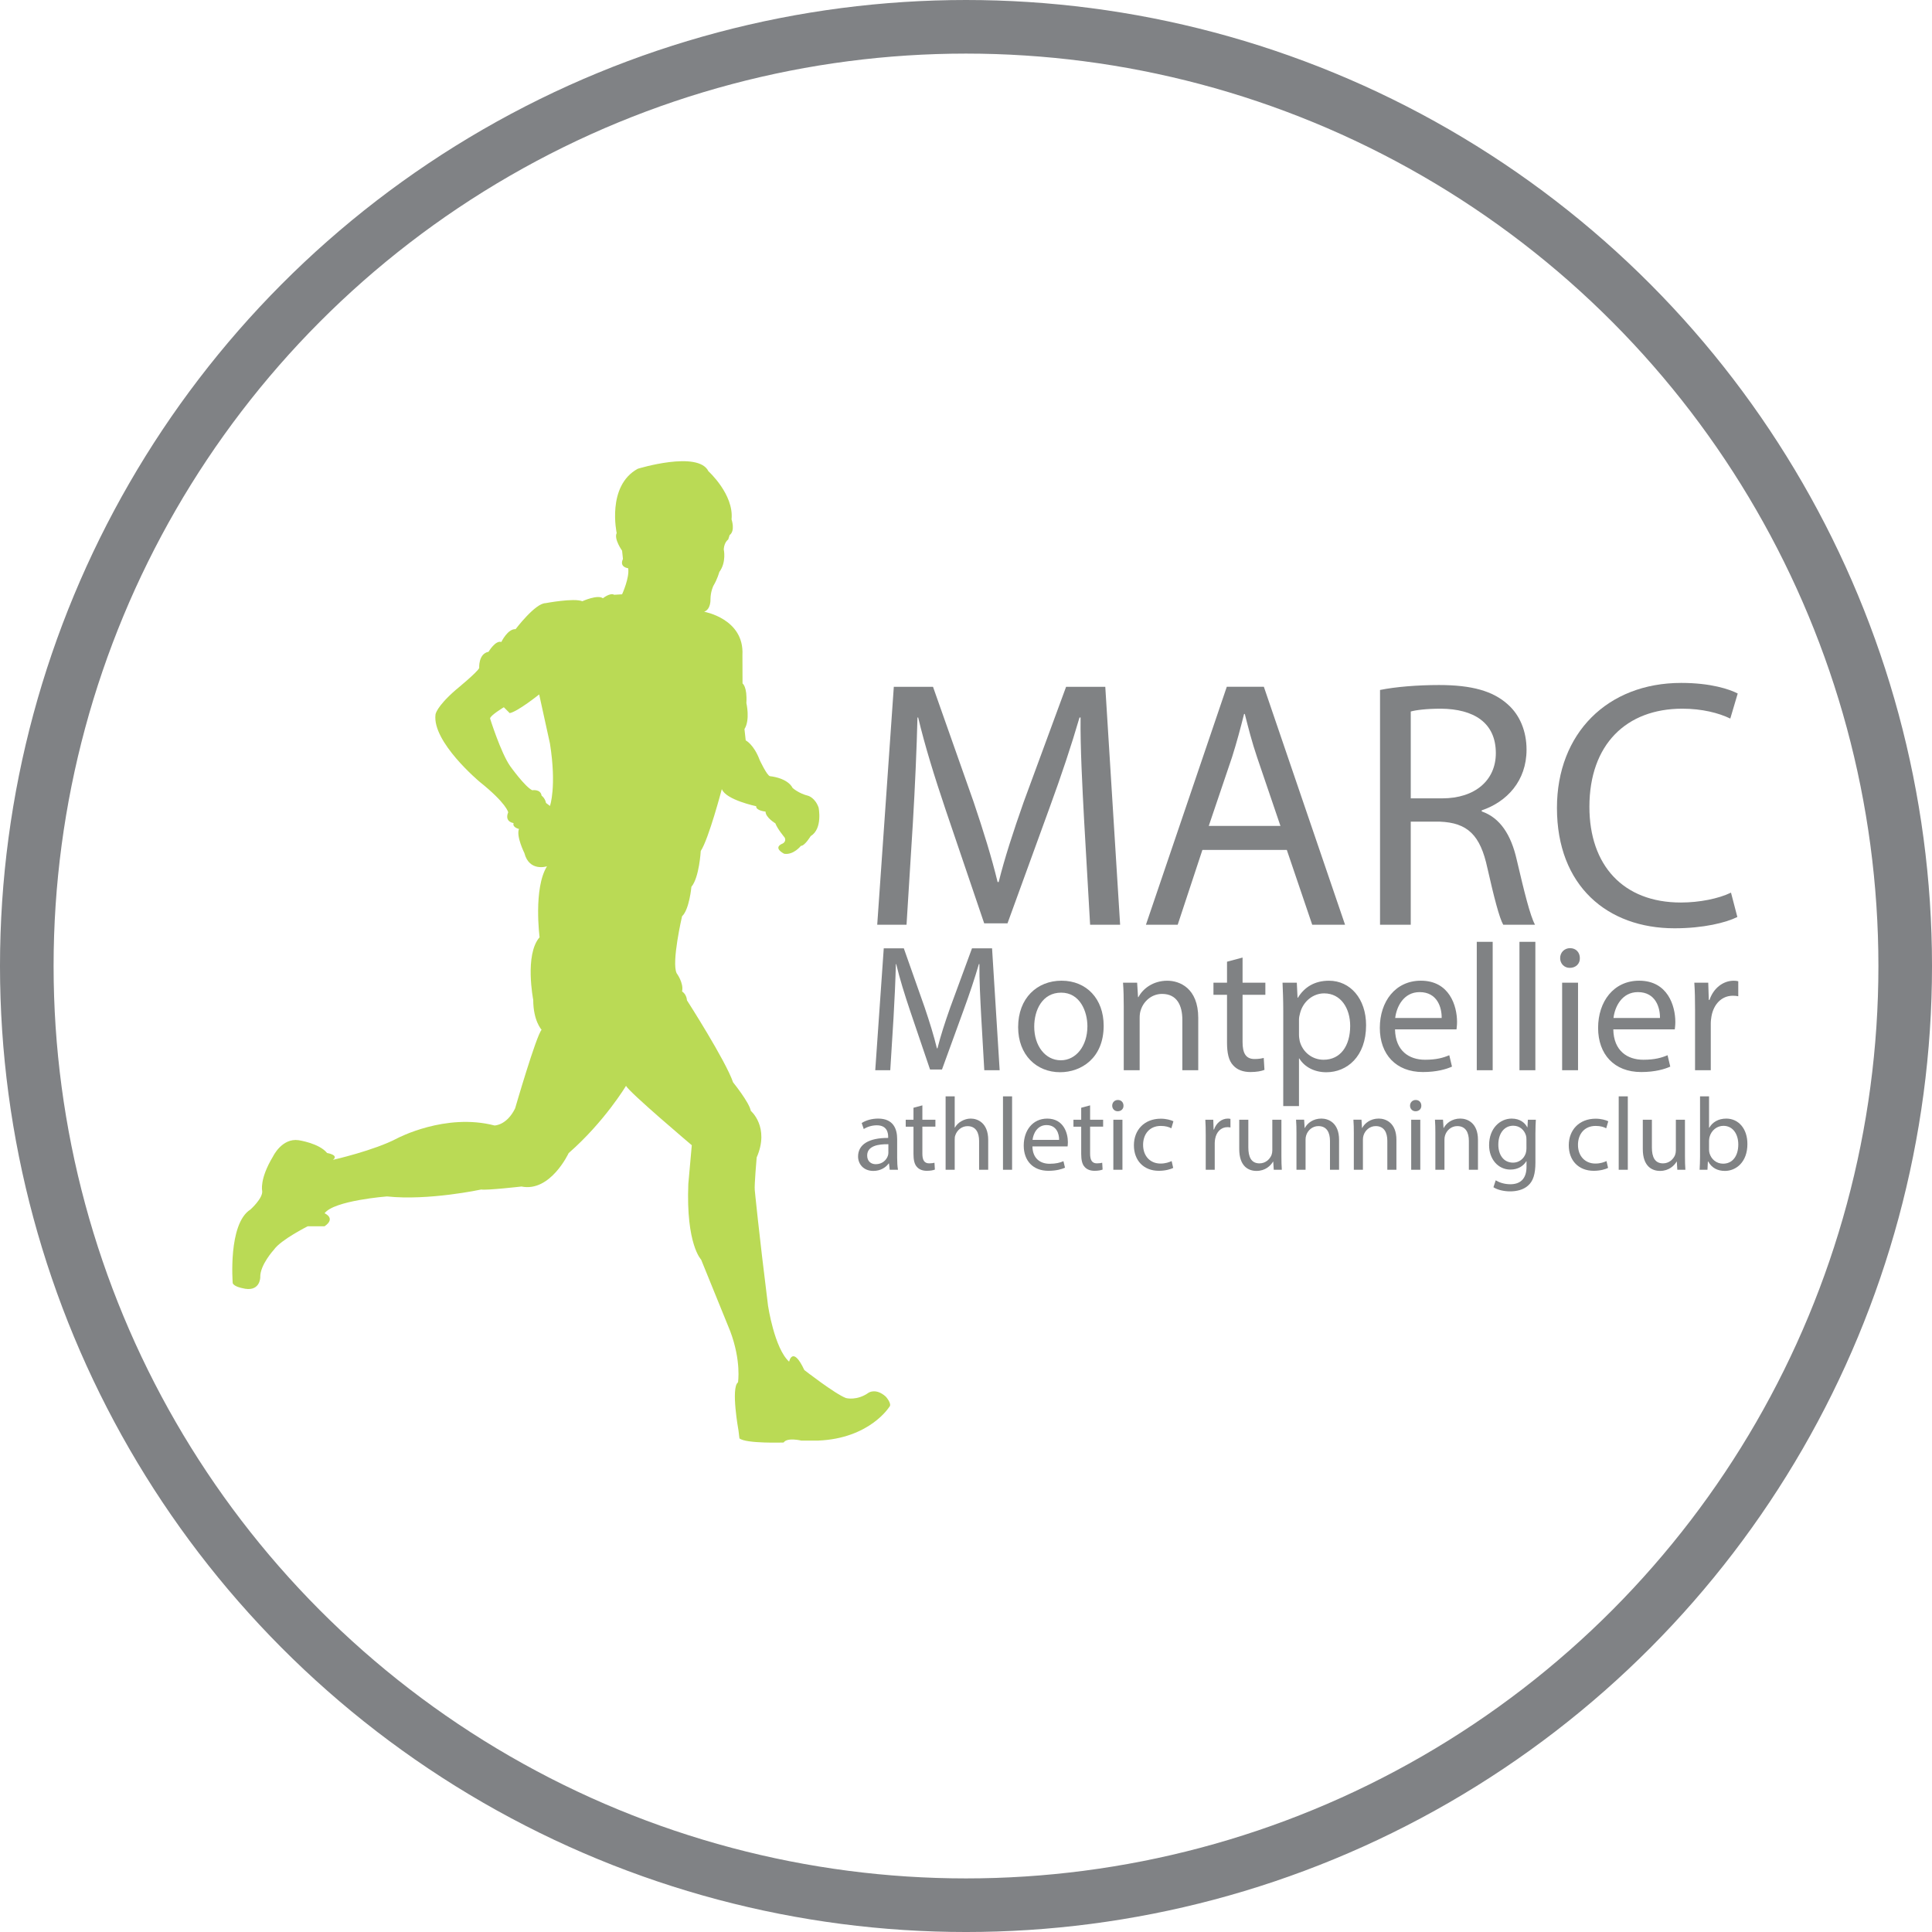 <?xml version="1.0" encoding="utf-8"?>
<!-- Generator: Adobe Illustrator 16.0.0, SVG Export Plug-In . SVG Version: 6.00 Build 0)  -->
<!DOCTYPE svg PUBLIC "-//W3C//DTD SVG 1.1//EN" "http://www.w3.org/Graphics/SVG/1.1/DTD/svg11.dtd">
<svg version="1.1" id="Calque_1" xmlns="http://www.w3.org/2000/svg" xmlns:xlink="http://www.w3.org/1999/xlink" x="0px" y="0px"
	 width="252.333px" height="252.333px" viewBox="0 0 252.333 252.333" enable-background="new 0 0 252.333 252.333"
	 xml:space="preserve">
<g id="Calque_2">
	<circle fill="none" stroke="#808285" stroke-width="7" stroke-miterlimit="10" cx="126.167" cy="126.167" r="122.667"/>
</g>
<g id="Calque_1_1_">
	<path fill="#BADA55" d="M115.69,182.409c-1.283-1.156-2.238-0.516-2.238-0.516c-1.534,1.094-2.955,0.704-2.955,0.704
		c-1.408-0.517-5.445-3.659-5.445-3.659c-1.534-3.27-1.987-1.094-1.987-1.094c-1.924-1.735-2.754-7.307-2.754-7.307
		c-1.232-9.871-1.735-15.127-1.735-15.127c-0.063-0.643,0.251-4.238,0.251-4.238c1.735-3.975-0.767-6.086-0.767-6.086
		c-0.188-1.094-2.314-3.723-2.314-3.723c-0.956-2.816-6.023-10.715-6.023-10.715c-0.062-0.829-0.641-1.156-0.641-1.156
		c0.251-1.094-0.704-2.377-0.704-2.377c-0.704-1.408,0.704-7.444,0.704-7.444c0.956-0.893,1.22-3.848,1.22-3.848
		c1.031-1.22,1.22-4.678,1.22-4.678c1.031-1.534,2.754-8.086,2.754-8.086c0.516,1.408,4.489,2.238,4.489,2.238
		c-0.063,0.579,1.22,0.704,1.22,0.704c0,0.768,1.283,1.534,1.283,1.534c0.251,0.704,1.22,1.861,1.22,1.861
		c0.251,0.516-0.251,0.767-0.251,0.767c-1.408,0.579,0.188,1.346,0.188,1.346c1.22,0.188,2.176-1.031,2.176-1.031
		c0.516,0,1.283-1.282,1.283-1.282c1.597-0.956,1.031-3.722,1.031-3.722c-0.453-1.283-1.345-1.534-1.345-1.534
		c-1.283-0.314-2.05-1.031-2.05-1.031c-0.704-1.346-2.955-1.534-2.955-1.534c-0.39-0.063-1.346-2.113-1.346-2.113
		c-0.767-2.049-1.823-2.564-1.823-2.564l-0.164-1.472c0.767-1.22,0.251-3.396,0.251-3.396c0.126-2.175-0.503-2.565-0.503-2.565
		l-0.013-3.722c0.252-4.741-5.004-5.646-5.004-5.646c0.893-0.314,0.83-1.597,0.83-1.597c0-1.031,0.377-1.786,0.377-1.786
		c0.528-0.867,0.78-1.811,0.78-1.811c0.956-1.282,0.578-2.955,0.578-2.955c0.063-0.955,0.579-1.282,0.579-1.282l0.188-0.579
		c0.767-0.578,0.251-2.049,0.251-2.049c0.327-3.27-3.018-6.288-3.018-6.288c-1.346-2.754-9.23-0.327-9.23-0.327
		c-4.099,2.238-2.754,8.4-2.754,8.4c-0.39,0.768,0.705,2.301,0.705,2.301l0.113,1.082c-0.516,1.094,0.679,1.207,0.679,1.207
		c0.214,1.207-0.792,3.408-0.792,3.408l-1.031,0.062c-0.516-0.314-1.471,0.453-1.471,0.453c-0.704-0.516-2.691,0.39-2.691,0.39
		c-1.094-0.453-4.804,0.251-4.804,0.251c-1.346,0-3.911,3.396-3.911,3.396c-1.031-0.062-1.861,1.673-1.861,1.673
		c-0.767-0.252-1.672,1.282-1.672,1.282c-1.346,0.251-1.22,2.112-1.22,2.112c-0.189,0.516-3.081,2.88-3.081,2.88
		c-2.565,2.238-2.628,3.207-2.628,3.207c-0.453,3.596,5.772,8.789,5.772,8.789c3.521,2.817,3.722,3.974,3.722,3.974
		c-0.515,1.283,0.705,1.409,0.705,1.409c-0.189,0.578,0.704,0.767,0.704,0.767c-0.39,0.956,0.704,3.144,0.704,3.144
		c0.642,2.503,2.955,1.735,2.955,1.735c-1.798,2.88-0.968,9.268-0.968,9.268c-1.987,2.276-0.83,8.174-0.83,8.174
		c0,2.754,1.094,3.91,1.094,3.91c-0.704,0.768-3.458,10.262-3.458,10.262c-1.094,2.238-2.691,2.238-2.691,2.238
		c-6.414-1.672-12.701,1.672-12.701,1.672c-3.018,1.598-8.4,2.816-8.4,2.816c0.83-0.641-0.768-0.893-0.768-0.893
		c-1.031-1.282-3.722-1.674-3.722-1.674c-2.176-0.312-3.333,2.113-3.333,2.113c-1.798,2.969-1.421,4.502-1.421,4.502
		c0.125,0.955-1.534,2.439-1.534,2.439c-2.955,1.861-2.314,9.619-2.314,9.619c0.188,0.453,1.208,0.642,1.208,0.642
		c2.389,0.642,2.389-1.407,2.389-1.407c-0.063-1.598,1.798-3.623,1.798-3.623c0.893-1.281,4.401-3.043,4.401-3.043h2.201
		c1.534-1.057,0-1.697,0-1.697c1.22-1.672,8.148-2.2,8.148-2.2c5.445,0.579,12.311-0.905,12.311-0.905
		c0.767,0.126,5.256-0.39,5.256-0.39c3.785,0.768,6.162-4.363,6.162-4.363c4.69-4.101,7.495-8.79,7.495-8.79
		c0.39,0.83,8.588,7.759,8.588,7.759l-0.453,5.067c-0.314,7.885,1.672,9.872,1.672,9.872l3.798,9.343
		c1.471,3.923,1.019,6.689,1.019,6.689c-0.956,0.703,0.063,6.287,0.063,6.287l0.125,1.03c0.83,0.705,5.772,0.541,5.772,0.541
		c0.453-0.704,2.314-0.251,2.314-0.251h2.175c6.728-0.265,9.293-4.376,9.293-4.376C116.583,183.39,115.69,182.409,115.69,182.409z
		 M71.829,105.262l-0.515-0.39c-0.126-0.642-0.579-0.956-0.579-0.956c-0.126-0.893-1.22-0.704-1.22-0.704
		c-0.956-0.453-2.88-3.145-2.88-3.145c-1.22-1.734-2.628-6.225-2.628-6.225c0-0.39,1.798-1.471,1.798-1.471l0.767,0.768
		c1.031-0.189,3.848-2.44,3.848-2.44l1.408,6.413C72.722,102.759,71.829,105.262,71.829,105.262z"/>
	<g>
		<path fill="#808284" d="M141.593,107.13c-0.23-4.334-0.509-9.545-0.462-13.418h-0.139c-1.061,3.643-2.352,7.516-3.92,11.805
			l-5.486,15.079h-3.043l-5.026-14.802c-1.476-4.381-2.721-8.393-3.597-12.082h-0.092c-0.092,3.874-0.323,9.084-0.599,13.742
			l-0.83,13.326h-3.828l2.167-31.08h5.118l5.303,15.033c1.291,3.827,2.353,7.239,3.135,10.468h0.14
			c0.782-3.136,1.892-6.549,3.272-10.468L139.24,89.7h5.118l1.938,31.08h-3.92L141.593,107.13z"/>
		<path fill="#808284" d="M157.043,111.004l-3.228,9.775h-4.149l10.561-31.08h4.842l10.605,31.08h-4.289l-3.319-9.775H157.043z
			 M167.235,107.869l-3.044-8.946c-0.69-2.029-1.151-3.874-1.612-5.672h-0.094c-0.461,1.844-0.968,3.735-1.566,5.625l-3.045,8.992
			L167.235,107.869L167.235,107.869z"/>
		<path fill="#808284" d="M180.243,90.115c2.028-0.415,4.935-0.646,7.7-0.646c4.289,0,7.056,0.784,8.992,2.536
			c1.567,1.383,2.442,3.504,2.442,5.902c0,4.104-2.582,6.825-5.854,7.931v0.139c2.397,0.83,3.827,3.043,4.563,6.271
			c1.016,4.334,1.754,7.331,2.398,8.53h-4.15c-0.506-0.876-1.198-3.551-2.074-7.424c-0.922-4.288-2.582-5.902-6.225-6.041h-3.781
			v13.465h-4.012V90.115L180.243,90.115z M184.254,104.271h4.104c4.288,0,7.009-2.352,7.009-5.902c0-4.012-2.904-5.764-7.146-5.81
			c-1.938,0-3.319,0.185-3.965,0.369v11.343H184.254z"/>
		<path fill="#808284" d="M226.911,119.765c-1.476,0.738-4.427,1.476-8.207,1.476c-8.763,0-15.355-5.533-15.355-15.724
			c0-9.729,6.594-16.324,16.23-16.324c3.873,0,6.317,0.83,7.379,1.383l-0.97,3.274c-1.521-0.737-3.688-1.291-6.271-1.291
			c-7.286,0-12.129,4.657-12.129,12.819c0,7.608,4.382,12.496,11.943,12.496c2.443,0,4.934-0.507,6.549-1.291L226.911,119.765z"/>
		<path fill="#808284" d="M128.155,132.788c-0.117-2.22-0.26-4.889-0.236-6.873h-0.07c-0.543,1.866-1.205,3.85-2.008,6.046
			l-2.811,7.725h-1.559l-2.574-7.582c-0.756-2.244-1.394-4.299-1.843-6.188h-0.047c-0.047,1.984-0.166,4.653-0.307,7.04
			l-0.425,6.825h-1.96l1.11-15.92h2.622l2.716,7.7c0.662,1.96,1.205,3.708,1.606,5.361h0.071c0.401-1.605,0.968-3.354,1.677-5.361
			l2.833-7.7h2.622l0.992,15.92h-2.007L128.155,132.788z"/>
		<path fill="#808284" d="M144.147,133.969c0,4.228-2.929,6.07-5.691,6.07c-3.096,0-5.48-2.269-5.48-5.883
			c0-3.826,2.504-6.07,5.669-6.07C141.927,128.086,144.147,130.473,144.147,133.969z M135.077,134.086
			c0,2.504,1.44,4.395,3.473,4.395c1.984,0,3.473-1.866,3.473-4.441c0-1.937-0.969-4.393-3.425-4.393
			C136.14,129.647,135.077,131.915,135.077,134.086z"/>
		<path fill="#808284" d="M146.77,131.442c0-1.182-0.023-2.148-0.096-3.095h1.844l0.117,1.89h0.048
			c0.565-1.086,1.89-2.148,3.778-2.148c1.582,0,4.039,0.945,4.039,4.865v6.826h-2.078v-6.59c0-1.843-0.686-3.378-2.646-3.378
			c-1.369,0-2.433,0.969-2.787,2.126c-0.094,0.26-0.142,0.614-0.142,0.968v6.874h-2.078L146.77,131.442L146.77,131.442z"/>
		<path fill="#808284" d="M162.288,125.064v3.283h2.977v1.583h-2.977v6.165c0,1.417,0.401,2.22,1.56,2.22
			c0.543,0,0.944-0.07,1.204-0.143l0.095,1.561c-0.401,0.165-1.039,0.283-1.842,0.283c-0.97,0-1.748-0.309-2.244-0.874
			c-0.591-0.614-0.804-1.63-0.804-2.978v-6.234h-1.771v-1.583h1.771v-2.739L162.288,125.064z"/>
		<path fill="#808284" d="M167.603,132.081c0-1.466-0.048-2.646-0.095-3.732h1.865l0.096,1.961h0.047
			c0.852-1.395,2.195-2.221,4.062-2.221c2.764,0,4.842,2.339,4.842,5.811c0,4.11-2.504,6.143-5.196,6.143
			c-1.513,0-2.834-0.662-3.521-1.795h-0.047v6.211h-2.055L167.603,132.081L167.603,132.081z M169.657,135.125
			c0,0.309,0.047,0.592,0.096,0.852c0.377,1.439,1.629,2.434,3.117,2.434c2.196,0,3.473-1.796,3.473-4.418
			c0-2.291-1.205-4.252-3.401-4.252c-1.417,0-2.739,1.016-3.142,2.575c-0.07,0.261-0.143,0.565-0.143,0.851V135.125L169.657,135.125
			z"/>
		<path fill="#808284" d="M182.2,134.442c0.047,2.811,1.844,3.969,3.922,3.969c1.487,0,2.385-0.261,3.164-0.592l0.354,1.488
			c-0.731,0.331-1.984,0.709-3.804,0.709c-3.52,0-5.621-2.314-5.621-5.764c0-3.448,2.031-6.166,5.361-6.166
			c3.731,0,4.725,3.283,4.725,5.387c0,0.425-0.047,0.756-0.07,0.969H182.2z M188.293,132.954c0.023-1.322-0.543-3.377-2.881-3.377
			c-2.103,0-3.023,1.937-3.188,3.377H188.293z"/>
		<path fill="#808284" d="M192.877,123.009h2.078v16.771h-2.078V123.009z"/>
		<path fill="#808284" d="M198.452,123.009h2.077v16.771h-2.077V123.009z"/>
		<path fill="#808284" d="M206.34,125.135c0.022,0.708-0.496,1.275-1.322,1.275c-0.732,0-1.252-0.567-1.252-1.275
			c0-0.732,0.543-1.3,1.299-1.3C205.844,123.835,206.34,124.403,206.34,125.135z M204.025,139.78v-11.433h2.078v11.433H204.025z"/>
		<path fill="#808284" d="M210.709,134.442c0.047,2.811,1.844,3.969,3.922,3.969c1.488,0,2.386-0.261,3.164-0.592l0.354,1.488
			c-0.731,0.331-1.983,0.709-3.803,0.709c-3.521,0-5.622-2.314-5.622-5.764c0-3.448,2.031-6.166,5.361-6.166
			c3.731,0,4.725,3.283,4.725,5.387c0,0.425-0.047,0.756-0.07,0.969H210.709z M216.804,132.954c0.022-1.322-0.543-3.377-2.882-3.377
			c-2.103,0-3.023,1.937-3.188,3.377H216.804z"/>
		<path fill="#808284" d="M221.387,131.915c0-1.347-0.023-2.504-0.096-3.566h1.818l0.071,2.244h0.095
			c0.52-1.535,1.771-2.504,3.165-2.504c0.235,0,0.401,0.022,0.59,0.07v1.961c-0.212-0.048-0.425-0.07-0.708-0.07
			c-1.465,0-2.504,1.109-2.787,2.669c-0.048,0.282-0.095,0.614-0.095,0.969v6.094h-2.055L221.387,131.915L221.387,131.915z"/>
		<path fill="#808284" d="M116.204,152.78l-0.095-0.824h-0.041c-0.365,0.515-1.067,0.974-1.999,0.974
			c-1.323,0-1.999-0.933-1.999-1.877c0-1.58,1.404-2.444,3.93-2.431v-0.136c0-0.54-0.148-1.513-1.485-1.513
			c-0.608,0-1.243,0.189-1.702,0.486l-0.27-0.783c0.54-0.353,1.323-0.581,2.147-0.581c1.999,0,2.485,1.364,2.485,2.674v2.444
			c0,0.566,0.027,1.121,0.108,1.565L116.204,152.78L116.204,152.78z M116.028,149.444c-1.296-0.025-2.768,0.203-2.768,1.473
			c0,0.771,0.513,1.135,1.121,1.135c0.851,0,1.391-0.54,1.58-1.094c0.041-0.121,0.067-0.258,0.067-0.379V149.444L116.028,149.444z"
			/>
		<path fill="#808284" d="M120.468,144.368v1.877h1.702v0.904h-1.702v3.523c0,0.811,0.23,1.271,0.892,1.271
			c0.311,0,0.54-0.041,0.688-0.081l0.054,0.891c-0.229,0.096-0.594,0.162-1.053,0.162c-0.554,0-1-0.175-1.283-0.498
			c-0.337-0.353-0.459-0.934-0.459-1.703v-3.563h-1.013v-0.905h1.013v-1.565L120.468,144.368z"/>
		<path fill="#808284" d="M123.504,143.192h1.188v4.078h0.027c0.189-0.338,0.486-0.635,0.851-0.837
			c0.351-0.203,0.77-0.338,1.216-0.338c0.877,0,2.281,0.54,2.281,2.796v3.889h-1.188v-3.754c0-1.054-0.393-1.943-1.513-1.943
			c-0.77,0-1.377,0.539-1.593,1.188c-0.068,0.162-0.081,0.338-0.081,0.566v3.943h-1.188V143.192z"/>
		<path fill="#808284" d="M130.997,143.192h1.188v9.588h-1.188V143.192z"/>
		<path fill="#808284" d="M134.842,149.728c0.027,1.606,1.055,2.269,2.242,2.269c0.852,0,1.363-0.147,1.81-0.338l0.203,0.852
			c-0.419,0.188-1.136,0.404-2.175,0.404c-2.012,0-3.215-1.322-3.215-3.295c0-1.972,1.162-3.523,3.065-3.523
			c2.134,0,2.701,1.877,2.701,3.078c0,0.244-0.027,0.433-0.04,0.555L134.842,149.728L134.842,149.728z M138.327,148.877
			c0.014-0.758-0.311-1.933-1.646-1.933c-1.202,0-1.729,1.107-1.823,1.933H138.327z"/>
		<path fill="#808284" d="M142.375,144.368v1.877h1.701v0.904h-1.701v3.523c0,0.811,0.229,1.271,0.892,1.271
			c0.312,0,0.54-0.041,0.688-0.081l0.053,0.891c-0.229,0.096-0.594,0.162-1.053,0.162c-0.554,0-0.998-0.175-1.283-0.498
			c-0.338-0.353-0.459-0.934-0.459-1.703v-3.563h-1.012v-0.905h1.012v-1.565L142.375,144.368z"/>
		<path fill="#808284" d="M146.735,144.409c0.014,0.403-0.283,0.729-0.757,0.729c-0.418,0-0.716-0.324-0.716-0.729
			c0-0.42,0.311-0.744,0.742-0.744C146.452,143.665,146.735,143.989,146.735,144.409z M145.411,152.78v-6.535h1.188v6.535H145.411z"
			/>
		<path fill="#808284" d="M153.229,152.538c-0.311,0.161-0.999,0.377-1.877,0.377c-1.973,0-3.255-1.336-3.255-3.334
			c0-2.014,1.378-3.472,3.512-3.472c0.702,0,1.323,0.177,1.647,0.338l-0.271,0.918c-0.283-0.161-0.729-0.311-1.377-0.311
			c-1.499,0-2.311,1.106-2.311,2.471c0,1.513,0.974,2.444,2.27,2.444c0.676,0,1.121-0.176,1.459-0.324L153.229,152.538z"/>
		<path fill="#808284" d="M157.478,148.284c0-0.771-0.013-1.433-0.054-2.039h1.039l0.041,1.282h0.055
			c0.297-0.878,1.013-1.432,1.811-1.432c0.135,0,0.229,0.014,0.336,0.041v1.12c-0.121-0.026-0.242-0.041-0.404-0.041
			c-0.838,0-1.432,0.636-1.594,1.525c-0.026,0.162-0.055,0.353-0.055,0.555v3.483h-1.175V148.284L157.478,148.284z"/>
		<path fill="#808284" d="M167.361,150.999c0,0.674,0.015,1.27,0.054,1.781h-1.053l-0.068-1.066h-0.025
			c-0.311,0.526-1,1.216-2.161,1.216c-1.026,0-2.255-0.567-2.255-2.862v-3.822h1.188v3.619c0,1.242,0.379,2.08,1.459,2.08
			c0.797,0,1.351-0.554,1.565-1.081c0.067-0.175,0.108-0.392,0.108-0.606v-4.012h1.188L167.361,150.999L167.361,150.999z"/>
		<path fill="#808284" d="M169.329,148.013c0-0.677-0.013-1.229-0.054-1.771h1.054l0.067,1.08h0.026
			c0.324-0.621,1.08-1.229,2.16-1.229c0.905,0,2.311,0.539,2.311,2.781v3.902h-1.188v-3.768c0-1.055-0.393-1.932-1.514-1.932
			c-0.783,0-1.391,0.553-1.594,1.215c-0.055,0.148-0.081,0.353-0.081,0.555v3.93h-1.188V148.013z"/>
		<path fill="#808284" d="M176.82,148.013c0-0.677-0.013-1.229-0.054-1.771h1.054l0.067,1.08h0.027
			c0.322-0.621,1.08-1.229,2.16-1.229c0.904,0,2.309,0.539,2.309,2.781v3.902h-1.188v-3.768c0-1.055-0.392-1.932-1.513-1.932
			c-0.783,0-1.392,0.553-1.595,1.215c-0.053,0.148-0.08,0.353-0.08,0.555v3.93h-1.188V148.013z"/>
		<path fill="#808284" d="M185.636,144.409c0.013,0.403-0.284,0.729-0.757,0.729c-0.418,0-0.717-0.324-0.717-0.729
			c0-0.42,0.312-0.744,0.743-0.744C185.352,143.665,185.636,143.989,185.636,144.409z M184.312,152.78v-6.535h1.188v6.535H184.312z"
			/>
		<path fill="#808284" d="M187.47,148.013c0-0.677-0.013-1.229-0.054-1.771h1.054l0.067,1.08h0.026
			c0.323-0.621,1.08-1.229,2.16-1.229c0.905,0,2.31,0.539,2.31,2.781v3.902h-1.188v-3.768c0-1.055-0.393-1.932-1.514-1.932
			c-0.783,0-1.391,0.553-1.594,1.215c-0.054,0.148-0.08,0.353-0.08,0.555v3.93h-1.188V148.013z"/>
		<path fill="#808284" d="M200.593,146.245c-0.027,0.473-0.056,0.998-0.056,1.795v3.795c0,1.5-0.297,2.418-0.932,2.984
			c-0.635,0.594-1.553,0.783-2.376,0.783c-0.783,0-1.647-0.189-2.175-0.54l0.297-0.905c0.434,0.271,1.107,0.514,1.918,0.514
			c1.216,0,2.105-0.635,2.105-2.281v-0.729h-0.025c-0.365,0.607-1.066,1.094-2.08,1.094c-1.62,0-2.782-1.377-2.782-3.188
			c0-2.215,1.445-3.471,2.944-3.471c1.135,0,1.756,0.595,2.039,1.135h0.027l0.054-0.986H200.593L200.593,146.245z M199.363,148.823
			c0-0.201-0.013-0.378-0.067-0.539c-0.215-0.688-0.797-1.257-1.66-1.257c-1.135,0-1.944,0.959-1.944,2.472
			c0,1.282,0.647,2.351,1.933,2.351c0.729,0,1.391-0.459,1.646-1.216c0.066-0.202,0.094-0.432,0.094-0.635L199.363,148.823
			L199.363,148.823z"/>
		<path fill="#808284" d="M210.026,152.538c-0.311,0.161-0.999,0.377-1.877,0.377c-1.972,0-3.255-1.336-3.255-3.334
			c0-2.014,1.378-3.472,3.512-3.472c0.702,0,1.323,0.177,1.647,0.338l-0.271,0.918c-0.283-0.161-0.729-0.311-1.377-0.311
			c-1.499,0-2.31,1.106-2.31,2.471c0,1.513,0.973,2.444,2.269,2.444c0.676,0,1.121-0.176,1.459-0.324L210.026,152.538z"/>
		<path fill="#808284" d="M211.415,143.192h1.188v9.588h-1.188V143.192z"/>
		<path fill="#808284" d="M220.069,150.999c0,0.674,0.014,1.27,0.055,1.781h-1.054l-0.067-1.066h-0.026
			c-0.312,0.526-1,1.216-2.161,1.216c-1.025,0-2.255-0.567-2.255-2.862v-3.822h1.188v3.619c0,1.242,0.377,2.08,1.457,2.08
			c0.797,0,1.352-0.554,1.566-1.081c0.066-0.175,0.107-0.392,0.107-0.606v-4.012h1.188L220.069,150.999L220.069,150.999z"/>
		<path fill="#808284" d="M221.983,152.78c0.027-0.445,0.055-1.107,0.055-1.688v-7.899h1.176v4.104h0.025
			c0.42-0.729,1.176-1.201,2.229-1.201c1.62,0,2.769,1.351,2.755,3.336c0,2.336-1.473,3.497-2.932,3.497
			c-0.944,0-1.701-0.364-2.188-1.229h-0.041l-0.055,1.08H221.983L221.983,152.78z M223.213,150.161c0,0.147,0.025,0.297,0.054,0.433
			c0.229,0.823,0.918,1.391,1.782,1.391c1.242,0,1.984-1.013,1.984-2.512c0-1.31-0.676-2.431-1.943-2.431
			c-0.812,0-1.566,0.554-1.811,1.457c-0.027,0.137-0.066,0.299-0.066,0.486V150.161z"/>
	</g>
</g>
</svg>
